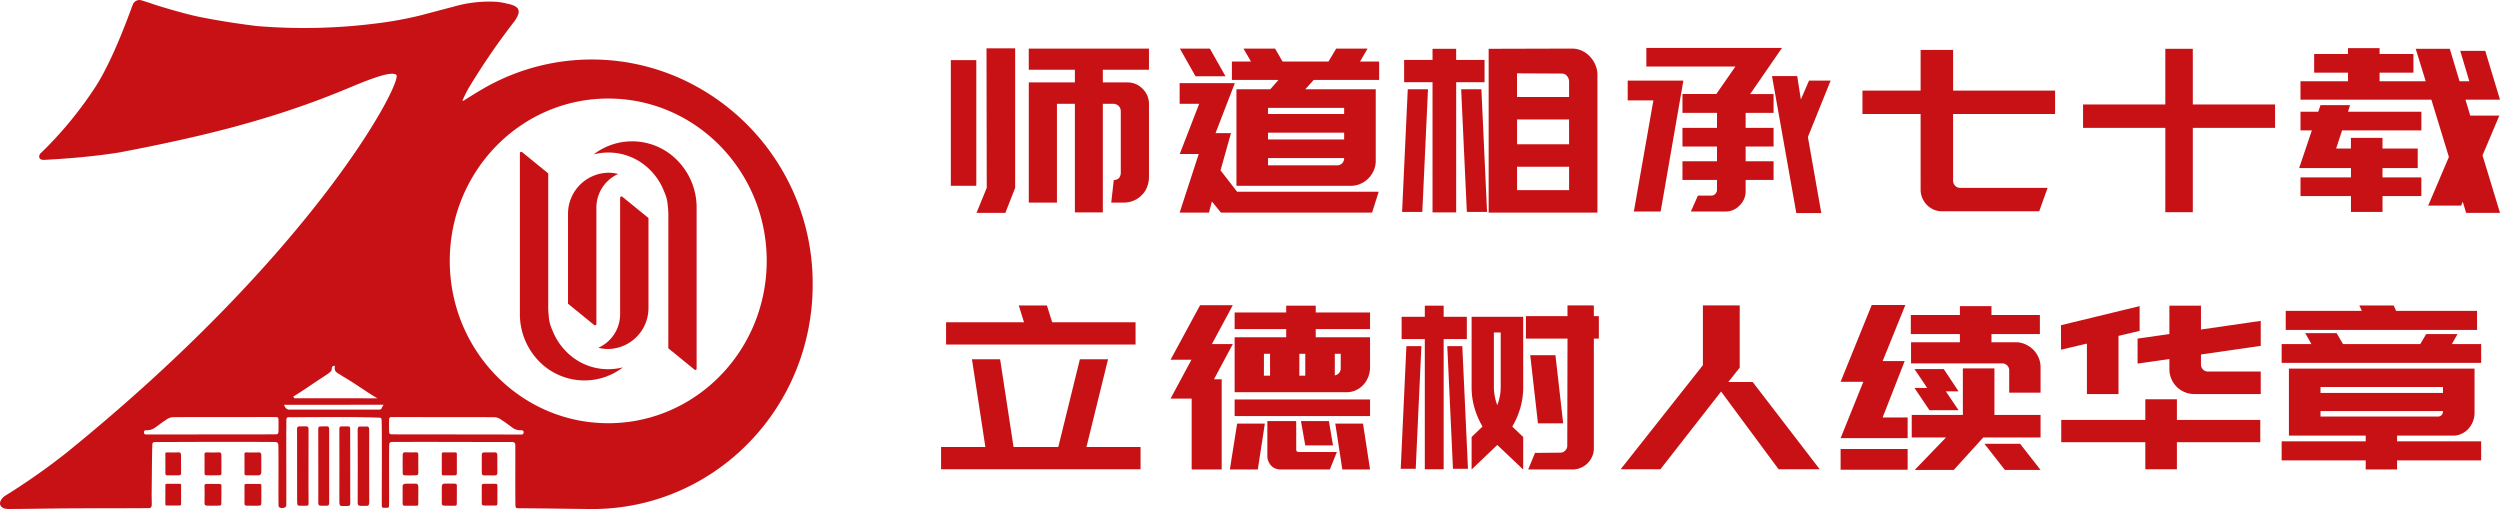 <svg xmlns="http://www.w3.org/2000/svg" width="506.123" height="103.041" viewBox="0 0 506.123 103.041">
  <g id="组_1160" data-name="组 1160" transform="translate(-531 -238)">
    <g id="组_1159" data-name="组 1159" transform="translate(531 238)">
      <path id="路径_6822" data-name="路径 6822" d="M47.346,98.064c.011-.646,0-1.292,0-1.938,0-.626.015-1.252-.008-1.879-.01-.305.1-.387.381-.379.827.016,1.658.027,2.49,0,.4-.016.538.184.538.54.007,1.147.011,2.294,0,3.44a.6.6,0,0,1-.668.665c-.77,0-1.541-.007-2.308,0-.315,0-.433-.133-.429-.45" transform="translate(2.149 -2.279)" fill="#c81115"/>
      <path id="路径_6823" data-name="路径 6823" d="M67.933,104.316c0,.47-.1.626-.554.626-.5,0-.775,0-1.2,0-.463,0-.456-.427-.459-.982-.016-2.129.007-5.038.007-7.166,0-2.486.011-4.971-.007-7.453,0-.411.1-.5.5-.512.512-.012.8,0,1.3,0,.453,0,.391.422.391.978,0,.524,0,9.914.016,14.5" transform="translate(2.983 -2.508)" fill="#c81115"/>
      <path id="路径_6824" data-name="路径 6824" d="M77.987,97.931c-.023-1.213-.015-2.422,0-3.636,0-.247.11-.454.444-.442.789.024,1.58.016,2.369,0,.266,0,.356.224.345.5v3.671c.008.352-.129.469-.466.478-.76.02-1.534.031-2.221.011-.485-.011-.463-.227-.47-.583" transform="translate(3.539 -2.28)" fill="#c81115"/>
      <path id="路径_6825" data-name="路径 6825" d="M35.207,100.215v3.737c0,.372-.084.4-.558.4h-2.2c-.421,0-.43-.047-.43-.465,0-.56.008-1.245.008-1.809,0-.583.007-1.167,0-1.75,0-.238.023-.383.315-.379.893.02,2.236,0,2.571,0,.231,0,.3.082.3.27" transform="translate(1.453 -2.003)" fill="#c81115"/>
      <path id="路径_6826" data-name="路径 6826" d="M43.032,100.479l-.019,3.355c0,.575-.2.516-.675.532-.749.031-1.5.02-2.252,0-.315,0-.485-.148-.478-.536.026-1.147.023-2.3,0-3.445,0-.348.118-.415.417-.407.854.02,1.705,0,2.555,0,.452,0,.467.141.452.5" transform="translate(1.798 -2.001)" fill="#c81115"/>
      <path id="路径_6827" data-name="路径 6827" d="M50.758,100.342l0,3.4c0,.638-.186.622-.675.642-.726.027-1.572-.02-2.3-.011-.307,0-.437-.117-.437-.442q.013-1.808,0-3.62c0-.227.05-.333.3-.333.93.013,1.861.016,2.787,0,.284,0,.333.114.329.368" transform="translate(2.149 -2.002)" fill="#c81115"/>
      <path id="路径_6828" data-name="路径 6828" d="M81.153,100.6,81.142,104c.011.3-.076.4-.372.388-.786-.02-1.575-.011-2.365,0-.312,0-.437-.125-.433-.446.007-1.21,0-2.978,0-3.522,0-.243.133-.5.729-.5h1.971c.41,0,.486.458.486.688" transform="translate(3.539 -2.004)" fill="#c81115"/>
      <path id="路径_6829" data-name="路径 6829" d="M85.869,98.514c-.239,0-.315-.078-.312-.321q.011-2,0-4c0-.243.069-.328.307-.325.809.013,1.621.02,2.43,0,.3-.007.316.153.312.384v3.817c0,.317-.117.45-.433.445-.766-.007-1.538-.007-2.3,0" transform="translate(3.884 -2.279)" fill="#c81115"/>
      <path id="路径_6830" data-name="路径 6830" d="M63.841,96.86c0,2.5-.011,4.92.007,7.425,0,.4-.088.606-.5.606-.353,0-.74,0-1.154,0s-.561-.141-.558-.575c.023-1.586.008-3.175.008-4.76,0-3.382.011-6.763-.012-10.145,0-.466.1-.579.561-.579.547,0,.786-.012,1.189-.012.353,0,.447.168.463.606s-.007,5.326-.007,7.436" transform="translate(2.798 -2.508)" fill="#c81115"/>
      <path id="路径_6831" data-name="路径 6831" d="M88.61,100.627c0,.634-.011,2.242-.011,3.264,0,.349-.038.5-.47.5-.649,0-1.326-.011-2.012-.011-.387,0-.57-.153-.561-.474.012-.6,0-2.379,0-3.119,0-.579.053-.876.638-.876h1.838c.626,0,.584.187.584.712" transform="translate(3.883 -2.004)" fill="#c81115"/>
      <path id="路径_6832" data-name="路径 6832" d="M71.595,96.948c0,2.443-.011,4.881.01,7.323,0,.5-.2.642-.459.642H69.8c-.414,0-.532-.238-.532-.634.023-4.529.019-10.153,0-14.682,0-.551.053-.747.512-.743h1.367c.414,0,.444.341.455.81.012.5-.01,5.135-.01,7.283" transform="translate(3.145 -2.507)" fill="#c81115"/>
      <path id="路径_6833" data-name="路径 6833" d="M59.867,104.176c.007.539-.027.72-.456.72-.312,0-.714-.008-1.271,0-.577,0-.6,0-.6-1.6,0-4.63.007-9.26-.012-13.89,0-.465.1-.571.561-.579.407-.007.756-.016,1.2-.007.494.012.574.16.566.653-.019,2.458-.007,4.92-.007,7.382,0,2.442-.023,4.884.016,7.323" transform="translate(2.611 -2.508)" fill="#c81115"/>
      <path id="路径_6834" data-name="路径 6834" d="M43.02,94.342c0,1.151-.01,2.563.012,3.714.012.458-.273.431-.592.442-.809.036-1.621.008-2.43.016-.338,0-.4-.2-.4-.485.007-.646,0-1.3,0-1.941,0-.563.019-1.127-.007-1.69-.02-.381.049-.556.478-.536.789.043,1.583.035,2.373,0,.436-.016.557.094.557.478" transform="translate(1.798 -2.279)" fill="#c81115"/>
      <path id="路径_6835" data-name="路径 6835" d="M93.3,97.884c0-1.233,0-2.285,0-3.471,0-.318.061-.552.516-.552H95.96c.339,0,.493.144.493.586,0,.626-.007,1.115-.007,1.742,0,.6.007,1.21.007,1.816,0,.376-.17.513-.493.513-.69,0-1.434,0-2.121,0-.414,0-.539-.11-.539-.63" transform="translate(4.235 -2.279)" fill="#c81115"/>
      <path id="路径_6836" data-name="路径 6836" d="M35.189,94.483l.019,3.593a.408.408,0,0,1-.41.431c-.79,0-1.58,0-2.366.007-.329,0-.41-.176-.406-.474.007-.649,0-1.3,0-1.941,0-.626.01-1.248-.008-1.874,0-.267.069-.364.339-.361.789.02,1.579.02,2.368,0,.448-.007.46.305.46.615" transform="translate(1.453 -2.279)" fill="#c81115"/>
      <path id="路径_6837" data-name="路径 6837" d="M96.462,100.383l0,3.553c0,.341-.11.411-.413.411H93.808c-.384,0-.513-.144-.513-.5q0-1.75,0-3.5c0-.3.136-.4.413-.4.581,0,1.925,0,2.426,0,.284,0,.33.161.33.435" transform="translate(4.235 -2.003)" fill="#c81115"/>
      <path id="路径_6839" data-name="路径 6839" d="M136.976,21.8c-.2-.086-.394-.168-.6-.246a43.849,43.849,0,0,0-38.511,2.629c-1.438.826-2.873,1.742-4.054,2.478-.371.208-.007-.438.289-1.1a23.438,23.438,0,0,1,1.226-2.215A140.472,140.472,0,0,1,103.885,10.9,5.677,5.677,0,0,0,104.937,9.1a1.366,1.366,0,0,0-.114-1.128,2.213,2.213,0,0,0-.9-.626,8.847,8.847,0,0,0-1.348-.375,13.882,13.882,0,0,0-2.047-.345,25.609,25.609,0,0,0-8.814,1.014c-.976.243-2.141.556-3.106.814-.907.243-1.681.438-2.665.7a.384.384,0,0,0-.072.02l-.178.047c-.164.043-.327.086-.493.133a.138.138,0,0,0-.05.011,74.461,74.461,0,0,1-8.438,1.566,115.76,115.76,0,0,1-24.682.6c-.019,0-.042,0-.061-.007C46.14,10.817,41.455,9.91,39.91,9.577c-3.329-.72-8.332-2.282-8.844-2.466-.874-.305-1.853-.615-2.491-.806a1.44,1.44,0,0,0-1.639.763c-.266.544-3.868,11.15-7.8,17.06v0A78.624,78.624,0,0,1,9.375,36.164l-.839.813-.033.036-.247.235c-.486.5-.551,1.448.74,1.374,1.04-.059,2.956-.161,5.4-.361,3.5-.281,6.814-.676,9.764-1.143C40.23,34.053,54.624,30.656,69.768,24.41c3.215-1.326,9.283-4,10.462-3,1.407,1.188-16.086,35.49-66.914,76.618A134.5,134.5,0,0,1,.9,106.715c-1.523,1.246-1.01,2.583.8,2.583,2.92,0,5.224-.051,9.634-.1,6.276-.07,12.448-.023,18.719-.07.407,0,.653-.121.668-.669.016-.682-.03-1.707-.019-2.423.045-3.232.042-6.442.129-9.64.016-.5.125-.646.638-.646,8.021-.03,16.119-.07,24.155-.012.55.008.729.188.736.8.053,3.925-.015,7.992.027,11.933,0,.454.163.521.47.615a1.112,1.112,0,0,0,.531,0c.369-.117.566-.16.57-.712.038-5.64-.042-11.378.019-17.034,0-.469.11-.629.6-.626,5.892.016,11.886-.106,17.777.083.881.027.907-.047.923,1.061.068,5.181.01,11.393.01,16.575,0,.689.13.626.866.63.558,0,.6-.083.607-.583.046-3.968-.042-8.075.03-12.059.008-.532.122-.685.665-.689,8.043-.039,16.125.012,24.2.012h.141a.533.533,0,0,1,.528.56c0,.047,0,.093,0,.137.019,4.031-.03,8.078.023,12.086.007.481.117.622.6.622,6.756.036,11.7.148,15.226.157h.126c22.84-.2,41.618-17.812,43.976-40.586.019-.164.034-.332.049-.5q.188-2.009.2-4.063a.011.011,0,0,0,0-.016c0-.09,0-.18,0-.27A45.46,45.46,0,0,0,136.976,21.8m-80.6,71.8c-.019.442-.125.582-.57.582-4.338.036-8.7.013-13.058.02-4.24.008-8.53.02-12.771.016h-.349c-.322,0-.482-.121-.486-.442s.183-.419.486-.431a2.771,2.771,0,0,0,1.515-.344c.828-.545,1.545-1.174,2.411-1.695a2.6,2.6,0,0,1,1.4-.592c4.537-.039,9.141-.016,13.7-.023,2.4,0,4.829-.02,7.216,0a.546.546,0,0,1,.387.109.616.616,0,0,1,.118.415c.015.752.03,1.629,0,2.38m6.3-9.2c.611-.411,1.267-.837,1.841-1.228.733-.5,1.648-1.03,2.247-1.53a1.545,1.545,0,0,0,.262-.267.908.908,0,0,0,.148-.575.5.5,0,0,1,.648-.465A1.4,1.4,0,0,0,67.91,81.4a2.243,2.243,0,0,0,.721.56c.838.544,1.773,1.076,2.593,1.6s1.659,1.084,2.418,1.593c.638.422,1.294.845,1.852,1.193.421.267.551.329.926.552-.361,0-.717,0-1.078,0-5.261-.02-10.507-.008-15.761-.013a.559.559,0,0,1-.175-.364c1.108-.677,2.206-1.405,3.269-2.114m14.717,4.216c-.081.156-.13.384-.289.477a.587.587,0,0,1-.388.083h-.083c-5.938,0-11.928.007-17.865,0a1.006,1.006,0,0,1-1.135-.732c-.015-.027-.056-.067-.091-.114a.18.18,0,0,1-.042-.124Q67.575,88.2,77.647,88.2a3.6,3.6,0,0,1-.254.423m28.129,5.6h-.349c-4.24,0-8.529-.007-12.77-.016-4.358-.007-8.72.016-13.059-.02-.444,0-.55-.14-.569-.582-.031-.752-.016-1.629,0-2.38a.616.616,0,0,1,.117-.415.548.548,0,0,1,.387-.109c2.389-.024,4.814-.008,7.216,0,4.556.007,9.16-.016,13.7.023a2.594,2.594,0,0,1,1.4.592c.866.521,1.584,1.15,2.411,1.695a2.773,2.773,0,0,0,1.515.344c.3.012.493.11.486.431s-.163.442-.486.442m14.342-2.458h-.008c-16.174-1.687-28.8-15.683-28.8-32.7,0-18.149,14.365-32.865,32.084-32.865s32.08,14.716,32.08,32.865a33.328,33.328,0,0,1-.452,5.506c-2.555,15.53-15.742,27.358-31.629,27.358a32.353,32.353,0,0,1-3.279-.168" transform="translate(0 -6.256)" fill="#c81115"/>
      <path id="路径_6840" data-name="路径 6840" d="M110,48.131a8.306,8.306,0,0,1,8.171-8.423,7.605,7.605,0,0,1,1.974.256,7.466,7.466,0,0,0-4.4,6.862v23.5a.283.283,0,0,1-.278.271.317.317,0,0,1-.149-.04L110,66.225Z" transform="translate(4.994 -4.738)" fill="#c81115"/>
      <path id="路径_6841" data-name="路径 6841" d="M113.751,81.94a12.835,12.835,0,0,1-9.256-3.945,13.643,13.643,0,0,1-3.815-9.538V35.932a.283.283,0,0,1,.278-.277.36.36,0,0,1,.149.045l5.314,4.33V67.153a12.3,12.3,0,0,0,.106,1.72,7.493,7.493,0,0,0,.712,2.845A12.475,12.475,0,0,0,109.973,76a11.848,11.848,0,0,0,8.576,3.668,12.5,12.5,0,0,0,2.98-.369,12.8,12.8,0,0,1-7.779,2.641" transform="translate(4.57 -4.922)" fill="#c81115"/>
      <path id="路径_6842" data-name="路径 6842" d="M126.022,66.761a8.3,8.3,0,0,1-8.164,8.424,7.986,7.986,0,0,1-1.975-.255,7.455,7.455,0,0,0,4.4-6.865V44.57a.3.3,0,0,1,.287-.272.185.185,0,0,1,.134.048l5.318,4.322Z" transform="translate(5.261 -4.529)" fill="#c81115"/>
      <path id="路径_6843" data-name="路径 6843" d="M135.812,79.629a.275.275,0,0,1-.272.274.291.291,0,0,1-.145-.044l-5.313-4.332.005-27.12a13.052,13.052,0,0,0-.122-1.718,7.5,7.5,0,0,0-.713-2.842,12.447,12.447,0,0,0-2.727-4.292,11.886,11.886,0,0,0-8.575-3.662,12.1,12.1,0,0,0-2.976.374,12.781,12.781,0,0,1,17.019,1.307,13.59,13.59,0,0,1,3.82,9.529Z" transform="translate(5.219 -5.014)" fill="#c81115"/>
    </g>
    <path id="路径_15238" data-name="路径 15238" d="M28.06-26.312v-2.576H18.722v-4.278H43.056v4.278H33.718v2.576h5.014a4.153,4.153,0,0,1,3.036,1.288,4.205,4.205,0,0,1,1.288,3.082v14.9a5.448,5.448,0,0,1-.414,1.978,4.175,4.175,0,0,1-1.1,1.61,4.561,4.561,0,0,1-1.564,1.058,5.086,5.086,0,0,1-2.024.414H35.42l.506-4.554a1.651,1.651,0,0,0,1.058-.414A1.773,1.773,0,0,0,37.352-8v-12.42a1.525,1.525,0,0,0-.437-1.127,1.525,1.525,0,0,0-1.127-.437h-2.07V0H28.06V-21.988H24.426v20.01h-5.7V-26.312ZM13.984.092H8.142l2.07-5.06-.046-28.244h5.8V-4.968ZM8.1-5.382H2.944V-30.82H8.1ZM85.79-30.544h3.864v3.726H76.406l-1.7,1.886h14.26v14.49a4.764,4.764,0,0,1-.414,1.978,5.371,5.371,0,0,1-1.1,1.61,5.042,5.042,0,0,1-1.61,1.081,4.889,4.889,0,0,1-1.932.391H60.766v-19.55H67.62l1.656-1.886h-9.43v-3.726H63.71l-1.518-2.622h6.394L70.1-30.544H79.4l1.564-2.622h6.348ZM82.57-14.766v-1.38H67.16v1.38ZM81.144-9.522a1.377,1.377,0,0,0,1.012-.414,1.433,1.433,0,0,0,.414-1.058H67.16v1.472ZM82.57-21.16H67.16v1.242H82.57ZM55.384-33.166l3.174,5.612H52.486l-3.174-5.612ZM60.9-4.186H89.562L88.228.046H57.638L55.8-2.208,55.2.046H49.266L53.13-11.822H49.266l.092-.184,3.864-9.982H49.266v-4.186H60.444l-3.91,10.12h3.128L57.546-8.51Zm67.8-28.98a4.7,4.7,0,0,1,2,.437,5.225,5.225,0,0,1,1.633,1.173,5.813,5.813,0,0,1,1.1,1.7,4.976,4.976,0,0,1,.414,1.978V.046H111.826V-33.12Zm-.6,14.352H117.576V-13.8H128.11Zm-10.534-9.338v4.784H128.11V-26.5a1.707,1.707,0,0,0-.414-1.1,1.263,1.263,0,0,0-1.012-.506ZM128.11-4.508V-9.246H117.576v4.738ZM100.464,0V-26.358h-5.75v-4.508h5.75V-33.12h4.784v2.254H111v4.508h-5.75V0Zm6.946-.092-1.15-24.84h4.094L111.5-.092Zm-9.016,0H94.3l1.15-24.84h4.094ZM143.75-33.3h27.462l-6.44,9.338h4.738v3.818h-5.658v3.036h5.658v3.772h-5.658v2.99h5.658v3.772h-5.658V-4.37a3.98,3.98,0,0,1-1.242,2.99,3.851,3.851,0,0,1-2.9,1.2h-6.946l1.426-3.22h2.668a1.1,1.1,0,0,0,.874-.368,1.121,1.121,0,0,0,.322-.828V-6.578h-6.992V-10.35h6.992v-2.99h-6.992v-3.772h6.992v-3.036h-6.992v-3.818h6.854l3.864-5.566H143.75Zm32.936,6.624h4.37l-4.6,11.408L179.17.138h-5.06L169.188-27.6h5.106l.736,4.738Zm-31.51,4h-5.2v-4h11.27l-4.6,26.5H141.22Zm54.1,2.76H187.5v-4.738h11.776V-32.89h6.578v8.234H226.5v4.738H205.85V-6.44a1.454,1.454,0,0,0,.414,1.035,1.341,1.341,0,0,0,1.012.437h17.71l-1.7,4.738H203.6a4.169,4.169,0,0,1-1.7-.345,4.23,4.23,0,0,1-1.357-.943,4.723,4.723,0,0,1-.92-1.38,4.169,4.169,0,0,1-.345-1.7Zm49.542,2.806H232.162V-21.85h16.652V-33.12h5.566v11.27h16.652v4.738H254.38V-.046h-5.566ZM286.4-8.97H275.908l2.576-7.636h-2.3v-3.772h3.588l.46-1.334h5.98l-.414,1.334h14.858v3.772H284.6l-1.2,3.68h2.99v-2.162h6.394v2.162h7.13V-8.97h-7.13v1.886h7.866v3.772H292.79v3.22H286.4v-3.22H276.184V-7.084H286.4Zm19.826-2.254L302.68-22.816h-26.5v-3.726H285.8V-28.29h-6.854v-3.772H285.8v-1.2h6.394v1.2h6.854v3.772h-6.854v1.748h9.338l-2.024-6.578h6.9l1.978,6.578h1.978l-1.84-6.164h5.06l2.99,9.89H309.58l.966,3.22h5.888l-3.4,8.05L316.572.092h-6.854l-.69-2.254-.322.782h-6.67ZM40.342,26.746H1.978V22.238H17.756l-1.058-3.4h5.7l1.058,3.4H40.342ZM41.354,52H.966V47.492h8.97L7.222,29.736h5.7L15.64,47.492H24.7l4.37-17.756h5.7l-4.37,17.756H41.354ZM76.82,20.26H87.814v3.358H76.82v1.656H87.814v6.072a5.276,5.276,0,0,1-.368,1.978,5.122,5.122,0,0,1-1.012,1.61,4.653,4.653,0,0,1-1.518,1.081,4.565,4.565,0,0,1-1.886.391H60.4V25.274H70.84V23.618H60.4V20.26H70.84V18.88h5.98ZM74.7,28.632h-1.2v4.416h1.2Zm-8.372,4.416h1.242V28.632H66.332ZM81.88,28.632h-1.2V33a1.453,1.453,0,0,0,.851-.483,1.376,1.376,0,0,0,.345-.943ZM60.4,37.878H87.814v3.358H60.4Zm-4.186-4.094h1.564V52.046H51.7V37.694H47.426l4.232-7.866H47.426l5.98-11.04H60.03L55.8,26.654H60.03Zm4.692,8.97h5.612L65.09,52.046H59.432Zm11.96,5.152q0,.506.253.552a2.493,2.493,0,0,0,.437.046H81.1l-1.426,3.542h-9.89a2.909,2.909,0,0,1-1.265-.253,2.327,2.327,0,0,1-.851-.667,3.075,3.075,0,0,1-.483-.874,2.647,2.647,0,0,1-.161-.874v-7.13h5.842Zm13.524-5.152,1.426,9.292H82.2l-1.426-9.292ZM80.316,47.17H74.7l-.874-4.922h5.658Zm22.4-28.29v2.254h4.692v4.508h-4.692V52H98.9V25.642H94.208V21.134H98.9V18.88Zm3.772,8.188,1.15,24.84H104.6l-1.15-24.84ZM94.024,51.908l1.15-24.84H98.21l-1.15,24.84Zm14.352-6.44,2.208-2.116a16.307,16.307,0,0,1-1.633-3.8,14.833,14.833,0,0,1-.575-4.117V21.134h10.442V35.44a14.833,14.833,0,0,1-.575,4.117,16.307,16.307,0,0,1-1.633,3.8l2.208,2.116v6.578l-5.244-4.968-5.2,4.968Zm4.508-21.16V35.3a10.292,10.292,0,0,0,.69,3.726,10.292,10.292,0,0,0,.69-3.726V24.308Zm8.924,18.4-1.564-13.8h5.106l1.564,13.8Zm11.316-23.874V21h1.012V25.55h-1.012V47.722a4.169,4.169,0,0,1-.345,1.7,4.422,4.422,0,0,1-.92,1.357,4.35,4.35,0,0,1-1.38.92,4.219,4.219,0,0,1-1.679.345h-8.97l1.38-3.358,5.106-.046a1.377,1.377,0,0,0,1.012-.414,1.433,1.433,0,0,0,.414-1.058l.046-21.62H119.37V21h8.418V18.834ZM146.6,52h-8.05L155.2,30.932v-12.1h7.452v12.6l-2.3,2.9h4.922L178.848,52h-8.326L158.884,36.268Zm67.022-27.37v1.656h4.922a4.656,4.656,0,0,1,1.932.414,5.371,5.371,0,0,1,1.61,1.1,5.042,5.042,0,0,1,1.081,1.61,4.889,4.889,0,0,1,.391,1.932V36.5h-6.348V31.99a1.377,1.377,0,0,0-.414-1.012,1.433,1.433,0,0,0-1.058-.414h-18.4V26.286h9.89V24.63h-9.936V20.766h9.936V18.972h6.394v1.794h9.8V24.63Zm-6.67,11.592h-2.576l2.576,3.818h-5.888l-3.036-4.508h2.576l-2.576-3.818h5.934Zm7.268,4.784h9.338V45.56H211.968l-5.98,6.578h-7.912l6.348-6.578h-6.946V41.006h10.35v-9.43h6.394Zm5.2,5.842,4.14,5.29h-7.222l-4.14-5.29ZM196.65,45.7H183.08l4.6-11.408h-4.6l6.3-15.548h6.808L191.59,30.1h4.462L191.59,41.512h5.06Zm0,6.394H183.08V47.906h13.57Zm48.116-5.566h-17.02V42.018h17.02V37.832h6.394v4.186h16.882v4.508H251.16V52h-6.394ZM227.7,22.836l15.916-3.864v5.014L239.338,25V36.774h-6.394V26.562L227.7,27.8Zm27,13.938a5.026,5.026,0,0,1-5.06-5.06V29.69l-6.44.92V25.55l6.44-.92V18.88h6.394v4.83l12.1-1.748v5.06l-12.1,1.748v2.024a1.414,1.414,0,0,0,1.426,1.426h10.672v4.554ZM311.926,23.8H273.194V19.938H288.6l-.506-1.1h6.946l.506,1.1h16.376Zm-22.54,28.244v-1.84h-17.02V46.342h17.02v-1.15H273.838V31.622H311.42v8.924a4.86,4.86,0,0,1-1.265,3.289,4.286,4.286,0,0,1-1.38.989,3.994,3.994,0,0,1-1.679.368H295.734v1.15h17.02v3.864h-17.02v1.84Zm-9.154-16.7v1.2h24.794v-1.2Zm0,5.98h23.782a.953.953,0,0,0,.736-.3,1.075,1.075,0,0,0,.276-.759v-.046H280.232Zm32.522-10.856H272.366V26.654h6.026l-1.242-2.208H283.5l1.288,2.208h15.64l1.2-2.024h6.348l-1.15,2.024h5.934Z" transform="translate(720.551 281)" fill="#c81115"/>
  </g>
</svg>

